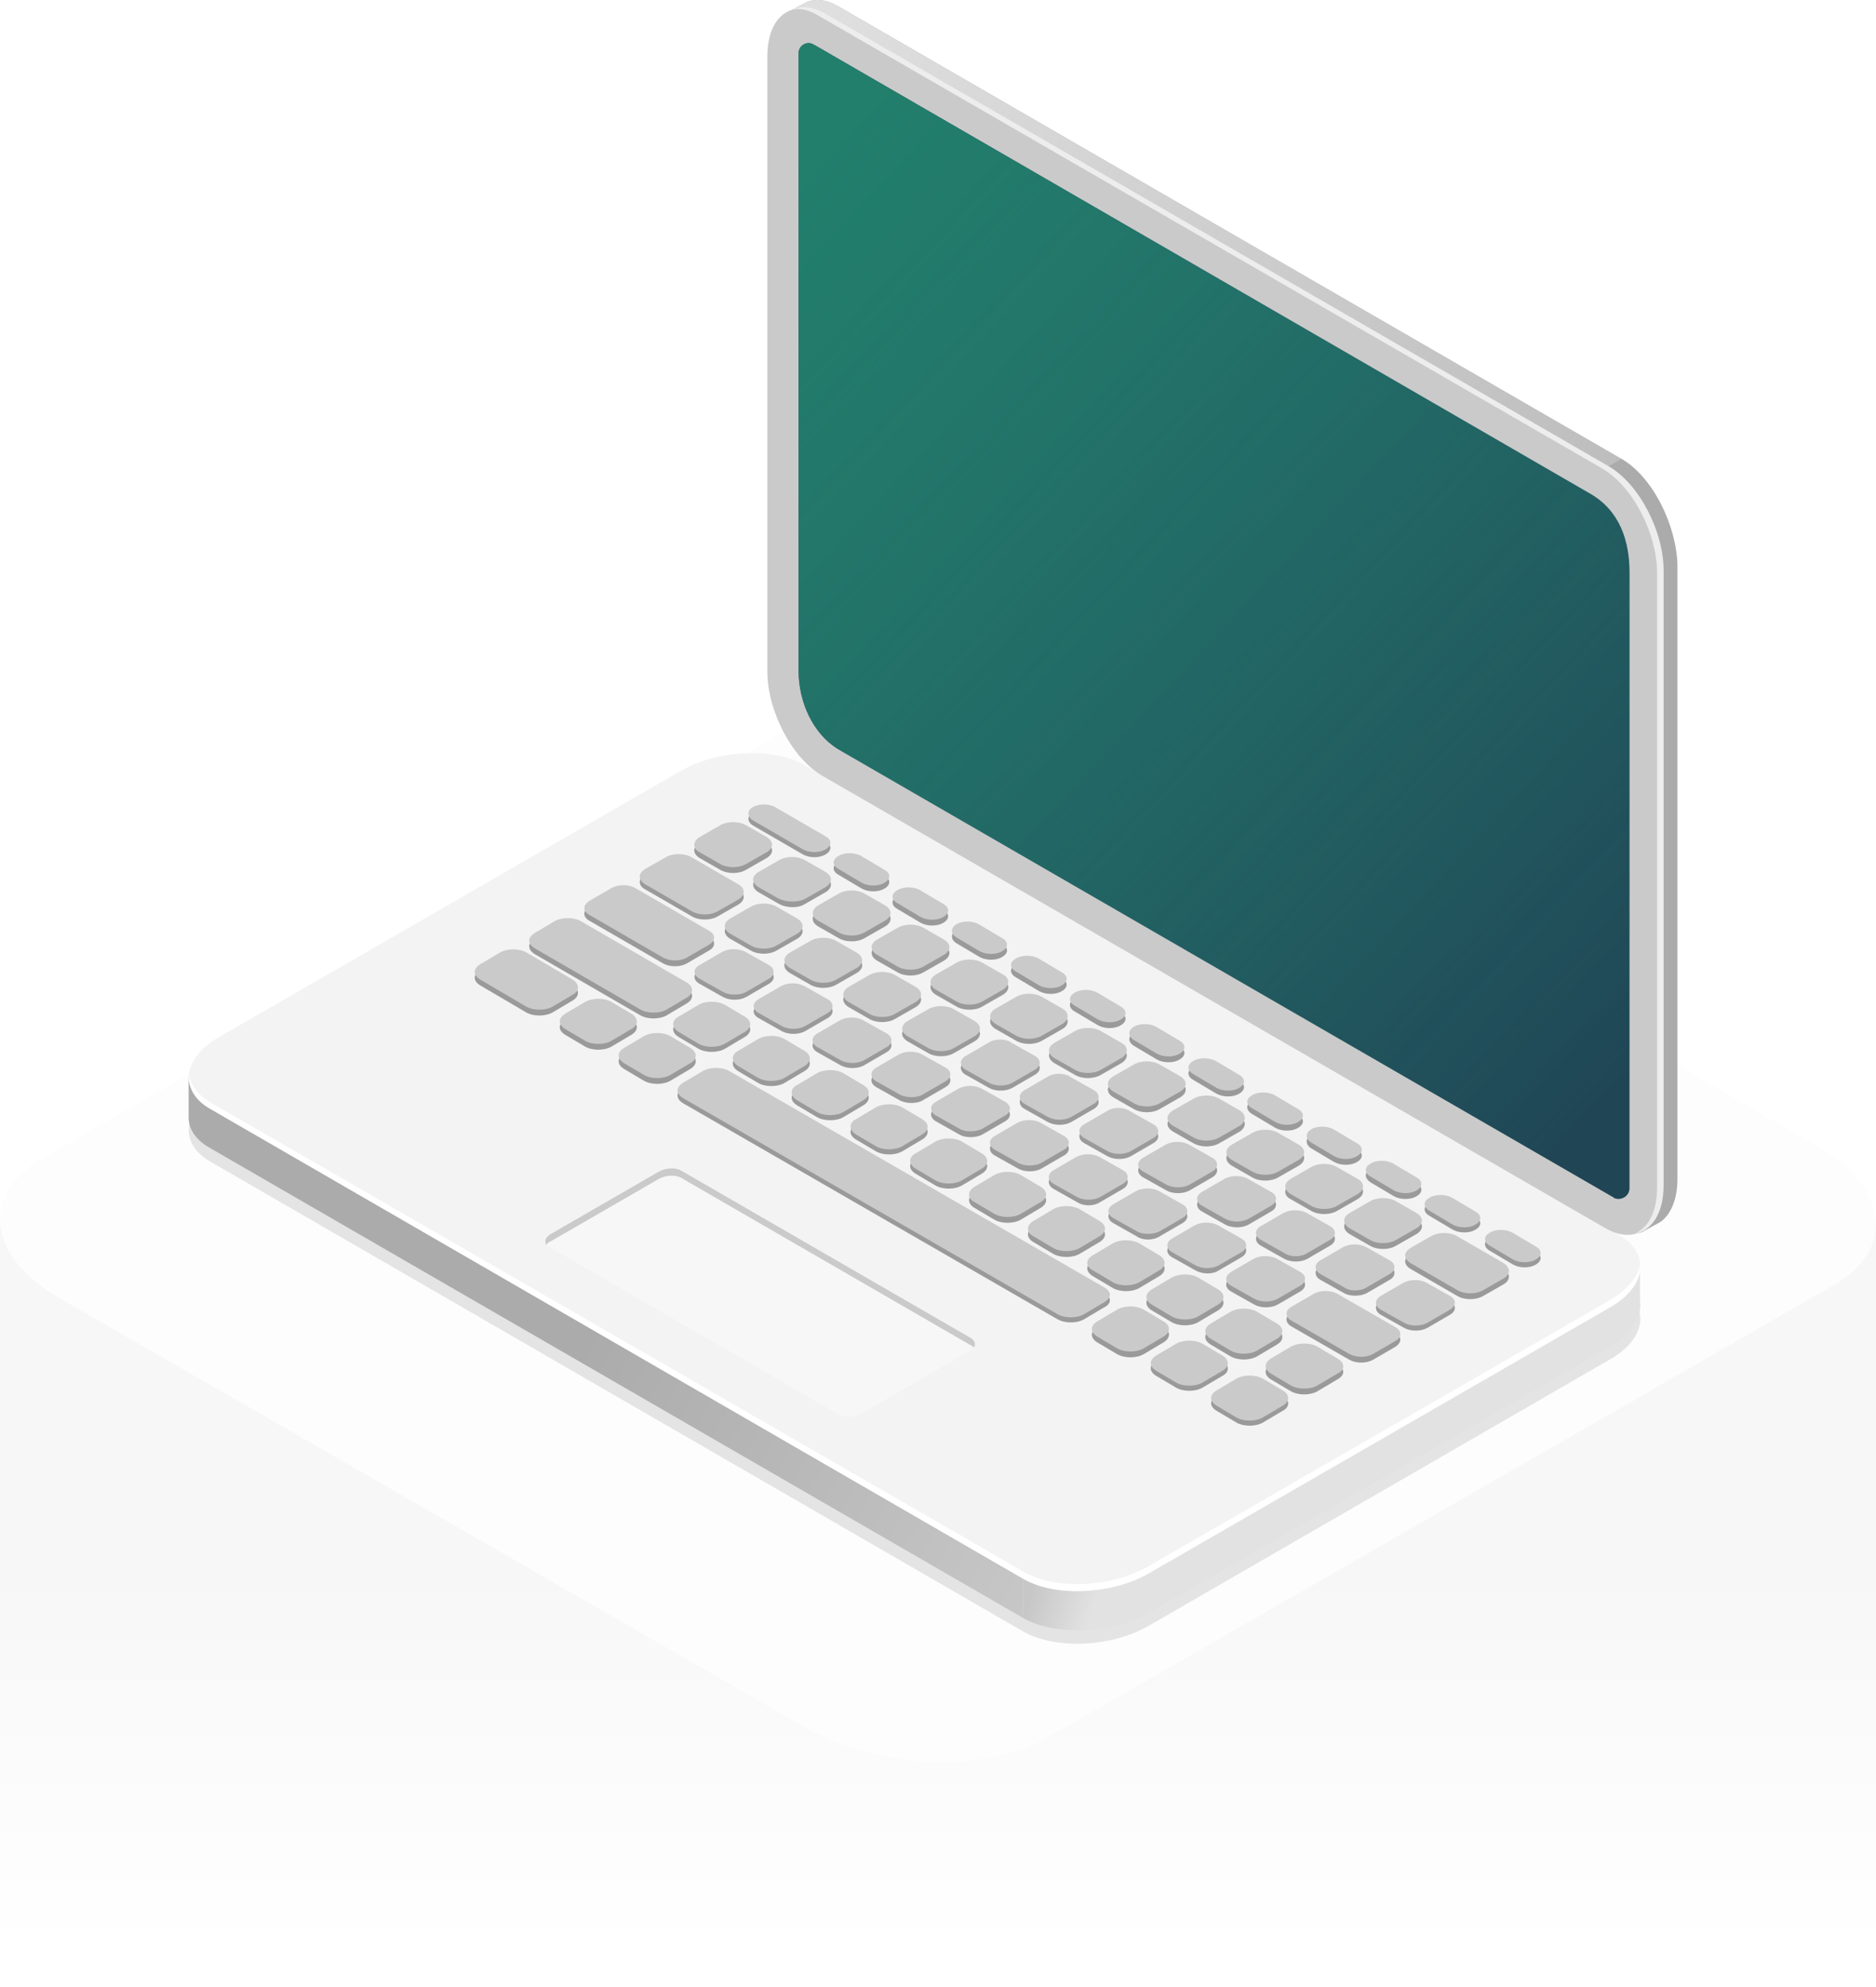 <?xml version="1.0" encoding="UTF-8"?> <svg xmlns="http://www.w3.org/2000/svg" width="575" height="609" viewBox="0 0 575 609" fill="none"> <path d="M0 375H575V609H0V375Z" fill="url(#paint0_linear_545_13390)"></path> <path d="M321.07 532.625L562.12 393.89C581.166 382.952 578.857 363.763 556.734 351.099L328.38 219.463C306.257 206.799 272.975 205.455 253.93 216.393L12.88 355.128C-6.166 366.066 -3.857 385.255 18.266 397.919L246.62 529.363C268.743 542.219 302.025 543.562 321.07 532.625Z" fill="#FEFDFD"></path> <g opacity="0.1" filter="url(#filter0_f_545_13390)"> <path d="M313.616 500.072L64.516 356.075C54.712 350.502 55.826 340.471 67.189 334.007L208.673 252.423C220.036 245.959 237.192 245.068 246.996 250.863L496.096 394.638C505.899 400.21 504.785 410.241 493.422 416.705L352.161 498.289C340.575 504.976 323.419 505.645 313.616 500.072Z" fill="black"></path> </g> <path d="M313.616 495.953L64.516 352.178C60.06 349.726 58.055 346.382 57.832 342.816C57.832 342.593 57.832 330.556 57.832 330.556C57.832 326.321 61.174 333.677 67.19 330.11L208.673 248.526C220.037 242.062 237.193 241.171 246.996 246.966L496.096 390.741C499.438 392.747 501.666 384.499 502.558 387.174C502.78 388.066 502.558 399.211 502.78 400.103C502.78 404.561 499.661 409.242 493.423 412.808L352.162 494.392C340.576 500.857 323.42 501.525 313.616 495.953Z" fill="#E2E2E2"></path> <path d="M313.616 483.916L64.516 339.918C54.712 334.345 55.826 324.315 67.189 317.85L208.673 236.267C220.036 229.802 237.192 228.911 246.996 234.706L496.096 378.481C505.899 384.054 504.785 394.084 493.422 400.549L352.161 482.132C340.575 488.82 323.419 489.488 313.616 483.916Z" fill="#F3F3F3"></path> <path opacity="0.5" d="M313.615 495.953C323.419 501.525 340.575 500.856 351.938 494.392V482.355C340.575 488.82 323.419 489.711 313.615 483.916V495.953Z" fill="url(#paint1_linear_545_13390)"></path> <path d="M313.616 483.916L64.516 339.918C59.837 337.243 57.609 333.454 57.832 329.664C57.832 329.887 57.832 330.11 57.832 330.333C57.832 330.556 57.832 342.593 57.832 342.593C57.832 346.159 60.06 349.503 64.516 351.955L313.616 495.952V483.916Z" fill="url(#paint2_linear_545_13390)"></path> <path d="M493.422 398.542L351.939 480.126C340.576 486.59 323.419 487.482 313.616 481.686L64.516 337.912C60.505 335.46 58.277 332.562 58.055 329.219C57.609 333.231 59.614 337.243 64.516 339.918L313.616 483.916C323.419 489.488 340.576 488.819 351.939 482.355L493.422 400.771C500.107 396.982 503.226 391.855 502.78 387.397C502.112 391.186 498.993 395.199 493.422 398.542Z" fill="white"></path> <path opacity="0.3" d="M257.022 433.539L168.344 382.27C166.562 381.156 166.785 379.372 168.79 378.258L201.988 359.088C203.994 357.973 207.113 357.751 208.896 358.865L297.573 410.134C299.356 411.248 299.133 413.031 297.128 414.146L263.929 433.316C261.701 434.43 258.582 434.653 257.022 433.539Z" fill="white"></path> <path d="M168.79 380.487L201.988 361.317C203.994 360.203 207.113 359.98 208.896 361.094L297.573 412.363C298.019 412.585 298.242 412.808 298.464 413.031C299.133 412.14 298.91 411.025 297.573 410.134L208.896 358.865C207.113 357.751 203.994 357.973 201.988 359.088L168.79 378.258C167.23 379.15 166.785 380.487 167.453 381.602C167.676 381.156 168.122 380.71 168.79 380.487Z" fill="#CACACA"></path> <path d="M230.731 252.985L246.105 261.901C248.11 263.015 251.229 263.015 253.012 261.901C255.017 260.786 255.017 259.003 253.012 257.889L237.638 248.972C235.633 247.858 232.514 247.858 230.731 248.972C228.949 250.087 228.949 251.87 230.731 252.985ZM257.022 268.142L264.152 272.377C266.158 273.492 269.277 273.492 271.059 272.377C273.065 271.263 273.065 269.48 271.059 268.365L263.93 264.13C261.924 263.015 258.805 263.015 257.022 264.13C255.017 265.244 255.017 267.028 257.022 268.142ZM275.07 278.619L282.2 282.854C284.205 283.969 287.324 283.969 289.107 282.854C291.112 281.74 291.112 279.956 289.107 278.842L281.977 274.606C279.972 273.492 276.852 273.492 275.07 274.606C273.065 275.721 273.065 277.504 275.07 278.619ZM293.117 289.095L300.247 293.331C302.253 294.445 305.372 294.445 307.154 293.331C309.16 292.216 309.16 290.433 307.154 289.318L300.024 285.083C298.019 283.969 294.9 283.969 293.117 285.083C291.335 286.198 291.335 287.981 293.117 289.095ZM311.388 299.572L318.518 303.807C320.523 304.922 323.642 304.922 325.425 303.807C327.43 302.693 327.43 300.909 325.425 299.795L318.295 295.56C316.29 294.445 313.17 294.445 311.388 295.56C309.382 296.674 309.382 298.457 311.388 299.572ZM329.435 310.049L336.565 314.284C338.57 315.398 341.69 315.398 343.472 314.284C345.477 313.169 345.477 311.386 343.472 310.272L336.342 306.036C334.337 304.922 331.218 304.922 329.435 306.036C327.43 307.151 327.43 308.934 329.435 310.049ZM347.483 320.525L354.613 324.76C356.618 325.875 359.737 325.875 361.52 324.76C363.525 323.646 363.525 321.863 361.52 320.748L354.39 316.513C352.384 315.398 349.265 315.398 347.483 316.513C345.7 317.627 345.7 319.411 347.483 320.525ZM365.753 331.002L372.883 335.237C374.888 336.352 378.007 336.352 379.79 335.237C381.795 334.122 381.795 332.339 379.79 331.225L372.66 326.989C370.655 325.875 367.535 325.875 365.753 326.989C363.748 328.104 363.748 329.887 365.753 331.002ZM383.8 341.478L390.93 345.714C392.936 346.828 396.055 346.828 397.837 345.714C399.843 344.599 399.843 342.816 397.837 341.701L390.708 337.466C388.702 336.352 385.583 336.352 383.8 337.466C381.795 338.358 381.795 340.364 383.8 341.478ZM401.848 351.955L408.978 356.19C410.983 357.305 414.102 357.305 415.885 356.19C417.89 355.076 417.89 353.292 415.885 352.178L408.755 347.943C406.75 346.828 403.63 346.828 401.848 347.943C400.065 348.834 400.065 350.84 401.848 351.955ZM420.118 362.432L427.248 366.667C429.253 367.781 432.373 367.781 434.155 366.667C436.16 365.552 436.16 363.769 434.155 362.655L427.025 358.419C425.02 357.305 421.901 357.305 420.118 358.419C418.113 359.311 418.113 361.094 420.118 362.432ZM438.166 372.685L445.296 376.921C447.301 378.035 450.42 378.035 452.203 376.921C454.208 375.806 454.208 374.023 452.203 372.908L445.073 368.673C443.067 367.558 439.948 367.558 438.166 368.673C436.16 369.788 436.16 371.571 438.166 372.685ZM456.659 383.385L463.789 387.62C465.794 388.735 468.913 388.735 470.696 387.62C472.701 386.505 472.701 384.722 470.696 383.608L463.566 379.372C461.561 378.258 458.441 378.258 456.659 379.372C454.654 380.487 454.654 382.27 456.659 383.385ZM214.466 263.015L220.705 266.582C222.933 267.919 226.498 267.919 228.726 266.582L234.964 263.015C237.192 261.678 237.192 259.672 234.964 258.334L228.726 254.768C226.498 253.43 222.933 253.43 220.705 254.768L214.466 258.334C212.238 259.672 212.238 261.678 214.466 263.015ZM246.773 277.058L253.012 273.492C255.24 272.155 255.24 270.148 253.012 268.811L246.773 265.244C244.545 263.907 240.98 263.907 238.752 265.244L232.514 268.811C230.285 270.148 230.285 272.155 232.514 273.492L238.752 277.058C241.203 278.396 244.768 278.396 246.773 277.058ZM250.784 283.969L257.022 287.535C259.251 288.873 262.815 288.873 265.044 287.535L271.282 283.969C273.51 282.631 273.51 280.625 271.282 279.288L265.044 275.721C262.815 274.384 259.251 274.384 257.022 275.721L250.784 279.288C248.556 280.625 248.556 282.631 250.784 283.969ZM268.831 294.445L275.07 298.012C277.298 299.349 280.863 299.349 283.091 298.012L289.33 294.445C291.558 293.108 291.558 291.102 289.33 289.764L283.091 286.198C280.863 284.86 277.298 284.86 275.07 286.198L268.831 289.764C266.603 291.102 266.603 293.108 268.831 294.445ZM307.377 300.241L301.139 296.674C298.91 295.337 295.346 295.337 293.117 296.674L286.879 300.241C284.651 301.578 284.651 303.584 286.879 304.922L293.117 308.488C295.346 309.826 298.91 309.826 301.139 308.488L307.377 304.922C309.605 303.584 309.605 301.578 307.377 300.241ZM325.647 310.717L319.409 307.151C317.181 305.813 313.616 305.813 311.388 307.151L305.149 310.717C302.921 312.055 302.921 314.061 305.149 315.398L311.388 318.965C313.616 320.302 317.181 320.302 319.409 318.965L325.647 315.398C327.876 314.061 327.653 312.055 325.647 310.717ZM343.695 321.194L337.456 317.627C335.228 316.29 331.663 316.29 329.435 317.627L323.197 321.194C320.968 322.531 320.968 324.538 323.197 325.875L329.435 329.441C331.663 330.779 335.228 330.779 337.456 329.441L343.695 325.875C345.923 324.538 345.923 322.531 343.695 321.194ZM361.742 331.671L355.504 328.104C353.276 326.767 349.711 326.767 347.483 328.104L341.244 331.671C339.016 333.008 339.016 335.014 341.244 336.352L347.483 339.918C349.711 341.256 353.276 341.256 355.504 339.918L361.742 336.352C363.971 335.014 363.971 333.008 361.742 331.671ZM380.013 342.147L373.774 338.581C371.546 337.243 367.981 337.243 365.753 338.581L359.514 342.147C357.286 343.485 357.286 345.491 359.514 346.828L365.753 350.395C367.981 351.732 371.546 351.732 373.774 350.395L380.013 346.828C382.018 345.491 382.018 343.485 380.013 342.147ZM398.06 352.624L391.822 349.057C389.593 347.72 386.029 347.72 383.8 349.057L377.562 352.624C375.334 353.961 375.334 355.967 377.562 357.305L383.8 360.871C386.029 362.209 389.593 362.209 391.822 360.871L398.06 357.305C400.288 355.967 400.288 353.961 398.06 352.624ZM395.609 367.558L401.848 371.125C404.076 372.462 407.641 372.462 409.869 371.125L416.108 367.558C418.336 366.221 418.336 364.215 416.108 362.877L409.869 359.311C407.641 357.973 404.076 357.973 401.848 359.311L395.609 362.877C393.381 364.215 393.381 366.444 395.609 367.558ZM434.155 373.577L427.917 370.01C425.688 368.673 422.123 368.673 419.895 370.01L413.657 373.577C411.429 374.914 411.429 376.921 413.657 378.258L419.895 381.824C422.123 383.162 425.688 383.162 427.917 381.824L434.155 378.258C436.383 376.921 436.383 374.914 434.155 373.577ZM460.892 388.957L446.632 380.71C444.404 379.373 440.839 379.373 438.611 380.71L432.373 384.276C430.145 385.614 430.145 387.62 432.373 388.957L446.632 397.205C448.861 398.542 452.425 398.542 454.654 397.205L460.892 393.639C463.12 392.301 462.897 390.072 460.892 388.957ZM197.755 272.6L212.015 280.848C214.243 282.185 217.808 282.185 220.036 280.848L226.275 277.281C228.503 275.944 228.503 273.938 226.275 272.6L212.015 264.353C209.787 263.015 206.222 263.015 203.994 264.353L197.755 267.919C195.527 269.257 195.527 271.486 197.755 272.6ZM223.824 287.758L230.063 291.324C232.291 292.662 235.856 292.662 238.084 291.324L244.322 287.758C246.55 286.421 246.55 284.414 244.322 283.077L238.084 279.51C235.856 278.173 232.291 278.173 230.063 279.51L223.824 283.077C221.596 284.414 221.596 286.421 223.824 287.758ZM248.333 301.801C250.561 303.138 254.126 303.138 256.354 301.801L262.593 298.235C264.821 296.897 264.821 294.891 262.593 293.554L256.354 289.987C254.126 288.65 250.561 288.65 248.333 289.987L242.094 293.554C239.866 294.891 239.866 296.897 242.094 298.235L248.333 301.801ZM266.38 312.278C268.608 313.615 272.173 313.615 274.402 312.278L280.64 308.711C282.868 307.374 282.868 305.368 280.64 304.03L274.402 300.464C272.173 299.126 268.608 299.126 266.38 300.464L260.142 304.03C257.914 305.368 257.914 307.374 260.142 308.711L266.38 312.278ZM284.428 310.94L278.189 314.507C275.961 315.844 275.961 317.85 278.189 319.188L284.428 322.754C286.656 324.092 290.221 324.092 292.449 322.754L298.688 319.188C300.916 317.85 300.916 315.844 298.688 314.507L292.449 310.94C290.221 309.826 286.656 309.826 284.428 310.94ZM302.921 321.194L296.014 325.206C294.009 326.321 294.009 328.327 296.014 329.441L303.144 333.454C305.149 334.568 308.268 334.568 310.274 333.454L317.181 329.441C319.186 328.327 319.186 326.321 317.181 325.206L310.051 321.194C308.268 320.079 304.926 320.079 302.921 321.194ZM320.968 331.671L314.061 335.683C312.056 336.797 312.056 338.804 314.061 339.918L321.191 343.93C323.197 345.045 326.316 345.045 328.321 343.93L335.228 339.918C337.233 338.804 337.233 336.797 335.228 335.683L328.098 331.671C326.316 330.556 322.974 330.556 320.968 331.671ZM339.239 342.147L332.332 346.159C330.326 347.274 330.326 349.28 332.332 350.395L339.462 354.407C341.467 355.522 344.586 355.522 346.591 354.407L353.498 350.395C355.504 349.28 355.504 347.274 353.498 346.159L346.369 342.147C344.363 341.033 341.244 341.033 339.239 342.147ZM357.286 352.624L350.379 356.636C348.374 357.751 348.374 359.757 350.379 360.871L357.509 364.884C359.514 365.998 362.634 365.998 364.639 364.884L371.546 360.871C373.551 359.757 373.551 357.751 371.546 356.636L364.416 352.624C362.411 351.509 359.292 351.509 357.286 352.624ZM375.334 363.1L368.427 367.113C366.421 368.227 366.421 370.233 368.427 371.348L375.557 375.36C377.562 376.475 380.681 376.475 382.686 375.36L389.593 371.348C391.599 370.233 391.599 368.227 389.593 367.113L382.464 363.1C380.681 361.986 377.339 361.986 375.334 363.1ZM400.734 385.837L407.641 381.824C409.646 380.71 409.646 378.704 407.641 377.589L400.511 373.577C398.506 372.462 395.386 372.462 393.381 373.577L386.474 377.589C384.469 378.704 384.469 380.71 386.474 381.824L393.604 385.837C395.609 386.951 398.729 386.951 400.734 385.837ZM419.004 396.313L425.911 392.301C427.917 391.187 427.917 389.18 425.911 388.066L418.781 384.054C416.776 382.939 413.657 382.939 411.652 384.054L404.744 388.066C402.739 389.18 402.739 391.187 404.744 392.301L411.874 396.313C413.657 397.428 416.999 397.428 419.004 396.313ZM444.404 398.765L437.274 394.753C435.269 393.639 432.15 393.639 430.145 394.753L423.238 398.765C421.232 399.88 421.232 401.886 423.238 403.001L430.367 407.013C432.373 408.127 435.492 408.127 437.497 407.013L444.404 403.001C446.41 401.886 446.41 399.88 444.404 398.765ZM180.599 282.185L203.326 295.337C205.331 296.451 208.45 296.451 210.455 295.337L217.363 291.324C219.368 290.21 219.368 288.204 217.363 287.089L194.636 273.938C192.631 272.823 189.511 272.823 187.506 273.938L180.599 277.95C178.594 279.065 178.594 281.071 180.599 282.185ZM214.466 301.578L221.596 305.59C223.601 306.705 226.721 306.705 228.726 305.59L235.633 301.578C237.638 300.464 237.638 298.457 235.633 297.343L228.503 293.331C226.498 292.216 223.378 292.216 221.373 293.331L214.466 297.343C212.238 298.68 212.461 300.464 214.466 301.578ZM232.514 312.055L239.643 316.067C241.649 317.182 244.768 317.182 246.773 316.067L253.68 312.055C255.686 310.94 255.686 308.934 253.68 307.82L246.55 303.807C244.545 302.693 241.426 302.693 239.421 303.807L232.514 307.82C230.508 309.157 230.508 310.94 232.514 312.055ZM250.561 322.531L257.691 326.544C259.696 327.658 262.815 327.658 264.821 326.544L271.728 322.531C273.733 321.417 273.733 319.411 271.728 318.296L264.598 314.284C262.593 313.169 259.473 313.169 257.468 314.284L250.561 318.296C248.556 319.634 248.556 321.417 250.561 322.531ZM282.868 337.243L289.775 333.231C291.781 332.116 291.781 330.11 289.775 328.996L282.645 324.983C280.64 323.869 277.521 323.869 275.516 324.983L268.608 328.996C266.603 330.11 266.603 332.116 268.608 333.231L275.738 337.243C277.744 338.358 281.086 338.358 282.868 337.243ZM301.139 347.72L308.046 343.707C310.051 342.593 310.051 340.587 308.046 339.472L300.916 335.46C298.91 334.345 295.791 334.345 293.786 335.46L286.879 339.472C284.874 340.587 284.874 342.593 286.879 343.707L294.009 347.72C295.791 348.834 299.133 348.834 301.139 347.72ZM319.186 358.196L326.093 354.184C328.098 353.07 328.098 351.063 326.093 349.949L318.963 345.937C316.958 344.822 313.839 344.822 311.833 345.937L304.926 349.949C302.921 351.063 302.921 353.07 304.926 354.184L312.056 358.196C314.061 359.311 317.181 359.311 319.186 358.196ZM337.233 368.45L344.141 364.438C346.146 363.323 346.146 361.317 344.141 360.203L337.011 356.19C335.005 355.076 331.886 355.076 329.881 356.19L322.974 360.203C320.968 361.317 320.968 363.323 322.974 364.438L330.104 368.45C332.109 369.788 335.228 369.788 337.233 368.45ZM355.504 378.927L362.411 374.914C364.416 373.8 364.416 371.794 362.411 370.679L355.281 366.667C353.276 365.552 350.156 365.552 348.151 366.667L341.244 370.679C339.239 371.794 339.239 373.8 341.244 374.914L348.374 378.927C350.156 380.264 353.499 380.264 355.504 378.927ZM373.551 389.403L380.458 385.391C382.464 384.276 382.464 382.27 380.458 381.156L373.328 377.143C371.323 376.029 368.204 376.029 366.199 377.143L359.292 381.156C357.286 382.27 357.286 384.276 359.292 385.391L366.421 389.403C368.427 390.518 371.546 390.741 373.551 389.403ZM377.339 395.868L384.469 399.88C386.474 400.994 389.593 400.994 391.599 399.88L398.506 395.868C400.511 394.753 400.511 392.747 398.506 391.632L391.376 387.62C389.371 386.505 386.251 386.505 384.246 387.62L377.339 391.632C375.334 392.747 375.334 394.753 377.339 395.868ZM427.694 408.573L409.869 398.32C407.864 397.205 404.744 397.205 402.739 398.32L395.832 402.332C393.827 403.446 393.827 405.453 395.832 406.567L413.657 416.821C415.662 417.935 418.781 417.935 420.787 416.821L427.694 412.808C429.699 411.471 429.699 409.688 427.694 408.573ZM163.889 292.439L196.196 311.163C198.424 312.501 202.212 312.501 204.44 311.163L210.455 307.597C212.684 306.259 212.684 304.253 210.455 302.916L178.148 284.191C175.92 282.854 172.132 282.854 169.904 284.191L163.889 287.758C161.66 288.873 161.66 291.102 163.889 292.439ZM208.005 317.85L214.02 321.417C216.249 322.754 220.036 322.754 222.264 321.417L228.28 317.85C230.508 316.513 230.508 314.507 228.28 313.169L222.264 309.826C220.036 308.488 216.249 308.488 214.02 309.826L208.005 313.392C205.777 314.507 205.777 316.513 208.005 317.85ZM226.275 328.327L232.291 331.893C234.519 333.231 238.307 333.231 240.535 331.893L246.55 328.327C248.779 326.99 248.779 324.983 246.55 323.646L240.535 320.079C238.307 318.742 234.519 318.742 232.291 320.079L226.275 323.646C224.047 324.983 224.047 326.99 226.275 328.327ZM244.322 338.804L250.338 342.37C252.566 343.707 256.354 343.707 258.582 342.37L264.598 338.804C266.826 337.466 266.826 335.46 264.598 334.122L258.582 330.556C256.354 329.219 252.566 329.219 250.338 330.556L244.322 334.122C242.094 335.46 242.094 337.466 244.322 338.804ZM262.37 349.28L268.386 352.847C270.614 354.184 274.402 354.184 276.63 352.847L282.645 349.28C284.874 347.943 284.874 345.937 282.645 344.599L276.63 341.033C274.402 339.695 270.614 339.695 268.386 341.033L262.37 344.599C260.142 345.937 260.142 347.943 262.37 349.28ZM280.64 359.757L286.656 363.323C288.884 364.661 292.672 364.661 294.9 363.323L300.916 359.757C303.144 358.419 303.144 356.413 300.916 355.076L294.9 351.509C292.672 350.172 288.884 350.172 286.656 351.509L280.64 355.076C278.412 356.413 278.412 358.419 280.64 359.757ZM298.688 370.233L304.703 373.8C306.932 375.137 310.719 375.137 312.947 373.8L318.963 370.233C321.191 368.896 321.191 366.89 318.963 365.552L312.947 361.986C310.719 360.648 306.932 360.648 304.703 361.986L298.688 365.552C296.46 366.89 296.46 368.896 298.688 370.233ZM316.735 380.71L322.751 384.276C324.979 385.614 328.767 385.614 330.995 384.276L337.011 380.71C339.239 379.373 339.239 377.366 337.011 376.029L330.995 372.462C328.767 371.125 324.979 371.125 322.751 372.462L316.735 376.029C314.507 377.366 314.507 379.373 316.735 380.71ZM335.005 391.187L341.021 394.753C343.249 396.09 347.037 396.09 349.265 394.753L355.281 391.187C357.509 389.849 357.509 387.843 355.281 386.505L349.265 382.939C347.037 381.602 343.249 381.602 341.021 382.939L335.005 386.505C332.555 387.843 332.777 389.849 335.005 391.187ZM353.053 401.663L359.069 405.23C361.297 406.567 365.085 406.567 367.313 405.23L373.328 401.663C375.557 400.326 375.557 398.32 373.328 396.982L367.313 393.416C365.085 392.078 361.297 392.078 359.069 393.416L353.053 396.982C350.825 398.32 350.825 400.326 353.053 401.663ZM371.1 412.14L377.116 415.706C379.344 417.044 383.132 417.044 385.36 415.706L391.376 412.14C393.604 410.802 393.604 408.796 391.376 407.459L385.36 403.892C383.132 402.555 379.344 402.555 377.116 403.892L371.1 407.459C368.872 408.796 368.872 410.802 371.1 412.14ZM409.869 418.158L403.853 414.592C401.625 413.254 397.837 413.254 395.609 414.592L389.593 418.158C387.365 419.496 387.365 421.502 389.593 422.839L395.609 426.406C397.837 427.743 401.625 427.743 403.853 426.406L409.869 422.839C412.32 421.502 412.32 419.496 409.869 418.158ZM175.475 302.024L161.438 293.776C159.21 292.439 155.422 292.439 153.194 293.776L147.178 297.343C144.95 298.68 144.95 300.687 147.178 302.024L161.215 310.272C163.443 311.609 167.231 311.609 169.459 310.272L175.475 306.705C177.703 305.368 177.703 303.361 175.475 302.024ZM193.522 312.501L187.506 308.934C185.278 307.597 181.49 307.597 179.262 308.934L173.246 312.501C171.018 313.838 171.018 315.844 173.246 317.182L179.262 320.748C181.49 322.086 185.278 322.086 187.506 320.748L193.522 317.182C195.75 315.844 195.75 313.838 193.522 312.501ZM211.57 322.977L205.554 319.411C203.326 318.073 199.538 318.073 197.31 319.411L191.294 322.977C189.066 324.315 189.066 326.321 191.294 327.658L197.31 331.225C199.538 332.562 203.326 332.562 205.554 331.225L211.57 327.658C213.798 326.321 213.798 324.315 211.57 322.977ZM338.348 396.313L223.601 329.887C221.373 328.55 217.585 328.55 215.357 329.887L209.341 333.454C207.113 334.791 207.113 336.797 209.341 338.135L324.088 404.338C326.316 405.675 330.104 405.675 332.332 404.338L338.348 400.772C340.798 399.657 340.798 397.428 338.348 396.313ZM356.618 406.79L350.602 403.223C348.374 401.886 344.586 401.886 342.358 403.223L336.342 406.79C334.114 408.127 334.114 410.134 336.342 411.471L342.358 415.038C344.586 416.375 348.374 416.375 350.602 415.038L356.618 411.471C358.846 410.134 358.846 407.905 356.618 406.79ZM374.665 417.044L368.649 413.477C366.421 412.14 362.634 412.14 360.406 413.477L354.39 417.044C352.162 418.381 352.162 420.387 354.39 421.725L360.406 425.291C362.634 426.629 366.421 426.629 368.649 425.291L374.665 421.725C376.893 420.61 376.893 418.381 374.665 417.044ZM393.158 427.743L387.143 424.177C384.914 422.839 381.127 422.839 378.899 424.177L372.883 427.743C370.655 429.081 370.655 431.087 372.883 432.424L378.899 435.991C381.127 437.328 384.914 437.328 387.143 435.991L393.158 432.424C395.386 431.31 395.386 429.081 393.158 427.743Z" fill="#9A9A9A"></path> <path d="M230.731 251.424L246.105 260.34C248.11 261.455 251.229 261.455 253.012 260.34C255.017 259.226 255.017 257.443 253.012 256.328L237.638 247.412C235.633 246.297 232.514 246.297 230.731 247.412C228.949 248.303 228.949 250.31 230.731 251.424ZM257.022 266.359L264.152 270.594C266.158 271.709 269.277 271.709 271.059 270.594C273.065 269.48 273.065 267.696 271.059 266.582L263.93 262.347C261.924 261.232 258.805 261.232 257.022 262.347C255.017 263.461 255.017 265.244 257.022 266.359ZM275.07 276.835L282.2 281.071C284.205 282.185 287.324 282.185 289.107 281.071C291.112 279.956 291.112 278.173 289.107 277.058L281.977 272.823C279.972 271.709 276.852 271.709 275.07 272.823C273.065 273.938 273.065 275.721 275.07 276.835ZM293.117 287.312L300.247 291.547C302.253 292.662 305.372 292.662 307.154 291.547C309.16 290.433 309.16 288.65 307.154 287.535L300.024 283.3C298.019 282.185 294.9 282.185 293.117 283.3C291.335 284.414 291.335 286.198 293.117 287.312ZM311.388 297.789L318.518 302.024C320.523 303.138 323.642 303.138 325.425 302.024C327.43 300.909 327.43 299.126 325.425 298.012L318.295 293.776C316.29 292.662 313.17 292.662 311.388 293.776C309.382 294.891 309.382 296.674 311.388 297.789ZM329.435 308.265L336.565 312.5C338.57 313.615 341.69 313.615 343.472 312.5C345.477 311.386 345.477 309.603 343.472 308.488L336.342 304.253C334.337 303.138 331.218 303.138 329.435 304.253C327.43 305.367 327.43 307.151 329.435 308.265ZM347.483 318.742L354.613 322.977C356.618 324.092 359.737 324.092 361.52 322.977C363.525 321.863 363.525 320.079 361.52 318.965L354.39 314.73C352.384 313.615 349.265 313.615 347.483 314.73C345.7 315.844 345.7 317.627 347.483 318.742ZM365.753 329.218L372.883 333.454C374.888 334.568 378.007 334.568 379.79 333.454C381.795 332.339 381.795 330.556 379.79 329.441L372.66 325.206C370.655 324.092 367.535 324.092 365.753 325.206C363.748 326.321 363.748 328.104 365.753 329.218ZM383.8 339.695L390.93 343.93C392.936 345.045 396.055 345.045 397.837 343.93C399.843 342.816 399.843 341.033 397.837 339.918L390.708 335.683C388.702 334.568 385.583 334.568 383.8 335.683C381.795 336.797 381.795 338.581 383.8 339.695ZM401.848 350.172L408.978 354.407C410.983 355.521 414.102 355.521 415.885 354.407C417.89 353.292 417.89 351.509 415.885 350.395L408.755 346.159C406.75 345.045 403.63 345.045 401.848 346.159C400.065 347.274 400.065 349.057 401.848 350.172ZM420.118 360.648L427.248 364.883C429.253 365.998 432.373 365.998 434.155 364.883C436.16 363.769 436.16 361.986 434.155 360.871L427.025 356.636C425.02 355.521 421.901 355.521 420.118 356.636C418.113 357.75 418.113 359.534 420.118 360.648ZM438.166 371.125L445.296 375.36C447.301 376.475 450.42 376.475 452.203 375.36C454.208 374.246 454.208 372.462 452.203 371.348L445.073 367.113C443.067 365.998 439.948 365.998 438.166 367.113C436.16 368.227 436.16 370.01 438.166 371.125ZM456.659 381.824L463.789 386.06C465.794 387.174 468.913 387.174 470.696 386.06C472.701 384.945 472.701 383.162 470.696 382.047L463.566 377.812C461.561 376.698 458.441 376.698 456.659 377.812C454.654 378.927 454.654 380.71 456.659 381.824ZM214.466 261.232L220.705 264.799C222.933 266.136 226.498 266.136 228.726 264.799L234.964 261.232C237.192 259.895 237.192 257.888 234.964 256.551L228.726 252.984C226.498 251.647 222.933 251.647 220.705 252.984L214.466 256.551C212.238 257.888 212.238 260.117 214.466 261.232ZM246.773 275.498L253.012 271.932C255.24 270.594 255.24 268.588 253.012 267.25L246.773 263.684C244.545 262.347 240.98 262.347 238.752 263.684L232.514 267.25C230.285 268.588 230.285 270.594 232.514 271.932L238.752 275.498C241.203 276.613 244.768 276.613 246.773 275.498ZM250.784 282.185L257.022 285.752C259.251 287.089 262.815 287.089 265.044 285.752L271.282 282.185C273.51 280.848 273.51 278.842 271.282 277.504L265.044 273.938C262.815 272.6 259.251 272.6 257.022 273.938L250.784 277.504C248.556 278.842 248.556 281.071 250.784 282.185ZM268.831 292.662L275.07 296.228C277.298 297.566 280.863 297.566 283.091 296.228L289.33 292.662C291.558 291.324 291.558 289.318 289.33 287.981L283.091 284.414C280.863 283.077 277.298 283.077 275.07 284.414L268.831 287.981C266.603 289.318 266.603 291.324 268.831 292.662ZM307.377 298.68L301.139 295.114C298.91 293.776 295.346 293.776 293.117 295.114L286.879 298.68C284.651 300.018 284.651 302.024 286.879 303.361L293.117 306.928C295.346 308.265 298.91 308.265 301.139 306.928L307.377 303.361C309.605 302.024 309.605 299.795 307.377 298.68ZM325.647 309.157L319.409 305.59C317.181 304.253 313.616 304.253 311.388 305.59L305.149 309.157C302.921 310.494 302.921 312.501 305.149 313.838L311.388 317.404C313.616 318.742 317.181 318.742 319.409 317.404L325.647 313.838C327.876 312.501 327.653 310.271 325.647 309.157ZM343.695 319.633L337.456 316.067C335.228 314.73 331.663 314.73 329.435 316.067L323.197 319.633C320.968 320.971 320.968 322.977 323.197 324.315L329.435 327.881C331.663 329.218 335.228 329.218 337.456 327.881L343.695 324.315C345.923 322.977 345.923 320.748 343.695 319.633ZM361.742 329.887L355.504 326.321C353.276 324.983 349.711 324.983 347.483 326.321L341.244 329.887C339.016 331.225 339.016 333.231 341.244 334.568L347.483 338.135C349.711 339.472 353.276 339.472 355.504 338.135L361.742 334.568C363.971 333.231 363.971 331.225 361.742 329.887ZM380.013 340.364L373.774 336.797C371.546 335.46 367.981 335.46 365.753 336.797L359.514 340.364C357.286 341.701 357.286 343.707 359.514 345.045L365.753 348.611C367.981 349.949 371.546 349.949 373.774 348.611L380.013 345.045C382.018 343.707 382.018 341.701 380.013 340.364ZM398.06 350.84L391.822 347.274C389.593 345.936 386.029 345.936 383.8 347.274L377.562 350.84C375.334 352.178 375.334 354.184 377.562 355.521L383.8 359.088C386.029 360.425 389.593 360.425 391.822 359.088L398.06 355.521C400.288 354.184 400.288 352.178 398.06 350.84ZM395.609 365.998L401.848 369.565C404.076 370.902 407.641 370.902 409.869 369.565L416.108 365.998C418.336 364.661 418.336 362.654 416.108 361.317L409.869 357.75C407.641 356.413 404.076 356.413 401.848 357.75L395.609 361.317C393.381 362.654 393.381 364.661 395.609 365.998ZM434.155 371.794L427.917 368.227C425.688 366.89 422.123 366.89 419.895 368.227L413.657 371.794C411.429 373.131 411.429 375.137 413.657 376.475L419.895 380.041C422.123 381.379 425.688 381.379 427.917 380.041L434.155 376.475C436.383 375.137 436.383 373.131 434.155 371.794ZM460.892 387.174L446.632 378.927C444.404 377.589 440.839 377.589 438.611 378.927L432.373 382.493C430.145 383.831 430.145 385.837 432.373 387.174L446.632 395.422C448.861 396.759 452.425 396.759 454.654 395.422L460.892 391.855C463.12 390.518 462.897 388.512 460.892 387.174ZM197.755 271.04L212.015 279.287C214.243 280.625 217.808 280.625 220.036 279.287L226.275 275.721C228.503 274.383 228.503 272.377 226.275 271.04L212.015 262.792C209.787 261.455 206.222 261.455 203.994 262.792L197.755 266.359C195.527 267.696 195.527 269.702 197.755 271.04ZM223.824 286.198L230.063 289.764C232.291 291.101 235.856 291.101 238.084 289.764L244.322 286.198C246.55 284.86 246.55 282.854 244.322 281.517L238.084 277.95C235.856 276.613 232.291 276.613 230.063 277.95L223.824 281.517C221.596 282.854 221.596 284.86 223.824 286.198ZM248.333 300.241C250.561 301.578 254.126 301.578 256.354 300.241L262.593 296.674C264.821 295.337 264.821 293.331 262.593 291.993L256.354 288.427C254.126 287.089 250.561 287.089 248.333 288.427L242.094 291.993C239.866 293.331 239.866 295.337 242.094 296.674L248.333 300.241ZM266.38 310.717C268.608 312.055 272.173 312.055 274.402 310.717L280.64 307.151C282.868 305.813 282.868 303.807 280.64 302.47L274.402 298.903C272.173 297.566 268.608 297.566 266.38 298.903L260.142 302.47C257.914 303.807 257.914 305.813 260.142 307.151L266.38 310.717ZM284.428 309.38L278.189 312.946C275.961 314.284 275.961 316.29 278.189 317.627L284.428 321.194C286.656 322.531 290.221 322.531 292.449 321.194L298.688 317.627C300.916 316.29 300.916 314.284 298.688 312.946L292.449 309.38C290.221 308.042 286.656 308.042 284.428 309.38ZM302.921 319.633L296.014 323.646C294.009 324.76 294.009 326.767 296.014 327.881L303.144 331.893C305.149 333.008 308.268 333.008 310.274 331.893L317.181 327.881C319.186 326.767 319.186 324.76 317.181 323.646L310.051 319.633C308.268 318.296 304.926 318.296 302.921 319.633ZM320.968 330.11L314.061 334.122C312.056 335.237 312.056 337.243 314.061 338.358L321.191 342.37C323.197 343.484 326.316 343.484 328.321 342.37L335.228 338.358C337.233 337.243 337.233 335.237 335.228 334.122L328.098 330.11C326.316 328.773 322.974 328.773 320.968 330.11ZM339.239 340.587L332.332 344.599C330.326 345.714 330.326 347.72 332.332 348.834L339.462 352.847C341.467 353.961 344.586 353.961 346.591 352.847L353.498 348.834C355.504 347.72 355.504 345.714 353.498 344.599L346.369 340.587C344.363 339.249 341.244 339.249 339.239 340.587ZM357.286 350.84L350.379 354.853C348.374 355.967 348.374 357.973 350.379 359.088L357.509 363.1C359.514 364.215 362.634 364.215 364.639 363.1L371.546 359.088C373.551 357.973 373.551 355.967 371.546 354.853L364.416 350.84C362.411 349.726 359.292 349.726 357.286 350.84ZM375.334 361.317L368.427 365.329C366.421 366.444 366.421 368.45 368.427 369.565L375.557 373.577C377.562 374.691 380.681 374.691 382.686 373.577L389.593 369.565C391.599 368.45 391.599 366.444 389.593 365.329L382.464 361.317C380.681 360.202 377.339 360.202 375.334 361.317ZM400.734 384.053L407.641 380.041C409.646 378.927 409.646 376.92 407.641 375.806L400.511 371.794C398.506 370.679 395.386 370.679 393.381 371.794L386.474 375.806C384.469 376.92 384.469 378.927 386.474 380.041L393.604 384.053C395.609 385.391 398.729 385.391 400.734 384.053ZM419.004 394.53L425.911 390.518C427.917 389.403 427.917 387.397 425.911 386.283L418.781 382.27C416.776 381.156 413.657 381.156 411.652 382.27L404.744 386.283C402.739 387.397 402.739 389.403 404.744 390.518L411.874 394.53C413.657 395.867 416.999 395.867 419.004 394.53ZM444.404 397.205L437.274 393.193C435.269 392.078 432.15 392.078 430.145 393.193L423.238 397.205C421.232 398.319 421.232 400.326 423.238 401.44L430.367 405.452C432.373 406.567 435.492 406.567 437.497 405.452L444.404 401.44C446.41 400.103 446.41 398.319 444.404 397.205ZM180.599 280.402L203.326 293.553C205.331 294.668 208.45 294.668 210.455 293.553L217.363 289.541C219.368 288.427 219.368 286.42 217.363 285.306L194.636 272.154C192.631 271.04 189.511 271.04 187.506 272.154L180.599 276.167C178.594 277.504 178.594 279.287 180.599 280.402ZM214.466 300.018L221.596 304.03C223.601 305.145 226.721 305.145 228.726 304.03L235.633 300.018C237.638 298.903 237.638 296.897 235.633 295.783L228.503 291.77C226.498 290.656 223.378 290.656 221.373 291.77L214.466 295.783C212.238 296.897 212.461 298.903 214.466 300.018ZM232.514 310.494L239.643 314.507C241.649 315.621 244.768 315.621 246.773 314.507L253.68 310.494C255.686 309.38 255.686 307.374 253.68 306.259L246.55 302.247C244.545 301.132 241.426 301.132 239.421 302.247L232.514 306.259C230.508 307.374 230.508 309.38 232.514 310.494ZM250.561 320.971L257.691 324.983C259.696 326.098 262.815 326.098 264.821 324.983L271.728 320.971C273.733 319.856 273.733 317.85 271.728 316.736L264.598 312.723C262.593 311.609 259.473 311.609 257.468 312.723L250.561 316.736C248.556 317.85 248.556 319.856 250.561 320.971ZM282.868 335.46L289.775 331.448C291.781 330.333 291.781 328.327 289.775 327.212L282.645 323.2C280.64 322.085 277.521 322.085 275.516 323.2L268.608 327.212C266.603 328.327 266.603 330.333 268.608 331.448L275.738 335.46C277.744 336.574 281.086 336.574 282.868 335.46ZM301.139 345.936L308.046 341.924C310.051 340.81 310.051 338.803 308.046 337.689L300.916 333.677C298.91 332.562 295.791 332.562 293.786 333.677L286.879 337.689C284.874 338.803 284.874 340.81 286.879 341.924L294.009 345.936C295.791 347.051 299.133 347.051 301.139 345.936ZM319.186 356.413L326.093 352.401C328.098 351.286 328.098 349.28 326.093 348.166L318.963 344.153C316.958 343.039 313.839 343.039 311.833 344.153L304.926 348.166C302.921 349.28 302.921 351.286 304.926 352.401L312.056 356.413C314.061 357.528 317.181 357.528 319.186 356.413ZM337.233 366.89L344.141 362.877C346.146 361.763 346.146 359.757 344.141 358.642L337.011 354.63C335.005 353.515 331.886 353.515 329.881 354.63L322.974 358.642C320.968 359.757 320.968 361.763 322.974 362.877L330.104 366.89C332.109 368.004 335.228 368.004 337.233 366.89ZM355.504 377.366L362.411 373.354C364.416 372.239 364.416 370.233 362.411 369.119L355.281 365.106C353.276 363.992 350.156 363.992 348.151 365.106L341.244 369.119C339.239 370.233 339.239 372.239 341.244 373.354L348.374 377.366C350.156 378.481 353.499 378.481 355.504 377.366ZM373.551 387.843L380.458 383.831C382.464 382.716 382.464 380.71 380.458 379.595L373.328 375.583C371.323 374.468 368.204 374.468 366.199 375.583L359.292 379.595C357.286 380.71 357.286 382.716 359.292 383.831L366.421 387.843C368.427 388.957 371.546 388.957 373.551 387.843ZM377.339 394.084L384.469 398.097C386.474 399.211 389.593 399.211 391.599 398.097L398.506 394.084C400.511 392.97 400.511 390.964 398.506 389.849L391.376 385.837C389.371 384.722 386.251 384.722 384.246 385.837L377.339 389.849C375.334 391.186 375.334 392.97 377.339 394.084ZM427.694 406.79L409.869 396.536C407.864 395.422 404.744 395.422 402.739 396.536L395.832 400.549C393.827 401.663 393.827 403.669 395.832 404.784L413.657 415.037C415.662 416.152 418.781 416.152 420.787 415.037L427.694 411.025C429.699 409.911 429.699 407.904 427.694 406.79ZM163.889 290.656L196.196 309.38C198.424 310.717 202.212 310.717 204.44 309.38L210.455 305.813C212.684 304.476 212.684 302.47 210.455 301.132L178.148 282.408C175.92 281.071 172.132 281.071 169.904 282.408L163.889 285.975C161.66 287.312 161.66 289.318 163.889 290.656ZM208.005 316.29L214.02 319.856C216.249 321.194 220.036 321.194 222.264 319.856L228.28 316.29C230.508 314.952 230.508 312.946 228.28 311.609L222.264 308.042C220.036 306.705 216.249 306.705 214.02 308.042L208.005 311.609C205.777 312.723 205.777 314.952 208.005 316.29ZM226.275 326.767L232.291 330.333C234.519 331.67 238.307 331.67 240.535 330.333L246.55 326.767C248.779 325.429 248.779 323.423 246.55 322.085L240.535 318.519C238.307 317.182 234.519 317.182 232.291 318.519L226.275 322.085C224.047 323.2 224.047 325.429 226.275 326.767ZM244.322 337.243L250.338 340.81C252.566 342.147 256.354 342.147 258.582 340.81L264.598 337.243C266.826 335.906 266.826 333.9 264.598 332.562L258.582 328.996C256.354 327.658 252.566 327.658 250.338 328.996L244.322 332.562C242.094 333.677 242.094 335.906 244.322 337.243ZM262.37 347.72L268.386 351.286C270.614 352.624 274.402 352.624 276.63 351.286L282.645 347.72C284.874 346.382 284.874 344.376 282.645 343.039L276.63 339.472C274.402 338.135 270.614 338.135 268.386 339.472L262.37 343.039C260.142 344.153 260.142 346.382 262.37 347.72ZM280.64 358.196L286.656 361.763C288.884 363.1 292.672 363.1 294.9 361.763L300.916 358.196C303.144 356.859 303.144 354.853 300.916 353.515L294.9 349.949C292.672 348.611 288.884 348.611 286.656 349.949L280.64 353.515C278.412 354.63 278.412 356.859 280.64 358.196ZM298.688 368.45L304.703 372.016C306.932 373.354 310.719 373.354 312.947 372.016L318.963 368.45C321.191 367.113 321.191 365.106 318.963 363.769L312.947 360.202C310.719 358.865 306.932 358.865 304.703 360.202L298.688 363.769C296.46 365.106 296.46 367.335 298.688 368.45ZM316.735 378.927L322.751 382.493C324.979 383.831 328.767 383.831 330.995 382.493L337.011 378.927C339.239 377.589 339.239 375.583 337.011 374.246L330.995 370.679C328.767 369.342 324.979 369.342 322.751 370.679L316.735 374.246C314.507 375.583 314.507 377.812 316.735 378.927ZM335.005 389.403L341.021 392.97C343.249 394.307 347.037 394.307 349.265 392.97L355.281 389.403C357.509 388.066 357.509 386.06 355.281 384.722L349.265 381.156C347.037 379.818 343.249 379.818 341.021 381.156L335.005 384.722C332.555 386.06 332.777 388.289 335.005 389.403ZM353.053 399.88L359.069 403.446C361.297 404.784 365.085 404.784 367.313 403.446L373.328 399.88C375.557 398.542 375.557 396.536 373.328 395.199L367.313 391.632C365.085 390.295 361.297 390.295 359.069 391.632L353.053 395.199C350.825 396.536 350.825 398.542 353.053 399.88ZM371.1 410.356L377.116 413.923C379.344 415.26 383.132 415.26 385.36 413.923L391.376 410.356C393.604 409.019 393.604 407.013 391.376 405.675L385.36 402.109C383.132 400.771 379.344 400.771 377.116 402.109L371.1 405.675C368.872 407.013 368.872 409.019 371.1 410.356ZM409.869 416.375L403.853 412.808C401.625 411.471 397.837 411.471 395.609 412.808L389.593 416.375C387.365 417.712 387.365 419.718 389.593 421.056L395.609 424.622C397.837 425.96 401.625 425.96 403.853 424.622L409.869 421.056C412.32 419.941 412.32 417.712 409.869 416.375ZM175.475 300.241L161.438 291.993C159.21 290.656 155.422 290.656 153.194 291.993L147.178 295.56C144.95 296.897 144.95 298.903 147.178 300.241L161.215 308.488C163.443 309.826 167.231 309.826 169.459 308.488L175.475 304.922C177.703 303.807 177.703 301.578 175.475 300.241ZM193.522 310.717L187.506 307.151C185.278 305.813 181.49 305.813 179.262 307.151L173.246 310.717C171.018 312.055 171.018 314.061 173.246 315.398L179.262 318.965C181.49 320.302 185.278 320.302 187.506 318.965L193.522 315.398C195.75 314.284 195.75 312.055 193.522 310.717ZM211.57 321.194L205.554 317.627C203.326 316.29 199.538 316.29 197.31 317.627L191.294 321.194C189.066 322.531 189.066 324.537 191.294 325.875L197.31 329.441C199.538 330.779 203.326 330.779 205.554 329.441L211.57 325.875C213.798 324.76 213.798 322.531 211.57 321.194ZM338.348 394.53L223.601 328.327C221.373 326.989 217.585 326.989 215.357 328.327L209.341 331.893C207.113 333.231 207.113 335.237 209.341 336.574L324.088 402.778C326.316 404.115 330.104 404.115 332.332 402.778L338.348 399.211C340.798 397.874 340.798 395.867 338.348 394.53ZM356.618 405.007L350.602 401.44C348.374 400.103 344.586 400.103 342.358 401.44L336.342 405.007C334.114 406.344 334.114 408.35 336.342 409.688L342.358 413.254C344.586 414.592 348.374 414.592 350.602 413.254L356.618 409.688C358.846 408.35 358.846 406.344 356.618 405.007ZM374.665 415.483L368.649 411.917C366.421 410.579 362.634 410.579 360.406 411.917L354.39 415.483C352.162 416.821 352.162 418.827 354.39 420.164L360.406 423.731C362.634 425.068 366.421 425.068 368.649 423.731L374.665 420.164C376.893 418.827 376.893 416.821 374.665 415.483ZM393.158 426.183L387.143 422.616C384.914 421.279 381.127 421.279 378.899 422.616L372.883 426.183C370.655 427.52 370.655 429.526 372.883 430.864L378.899 434.43C381.127 435.768 384.914 435.768 387.143 434.43L393.158 430.864C395.386 429.526 395.386 427.52 393.158 426.183Z" fill="#CACACA"></path> <path d="M492.086 376.475L252.121 237.827C242.763 232.477 235.188 217.988 235.188 205.728V17.372C235.188 4.89 242.763 -0.683 252.121 4.667L492.086 143.315C501.444 148.664 509.019 163.153 509.019 175.413V363.769C509.019 376.252 501.444 381.824 492.086 376.475Z" fill="#CACACA"></path> <path d="M494.314 366.89L256.8 229.579C249.225 224.898 244.769 215.313 244.769 205.505V16.258C244.769 14.029 247.219 12.469 249.225 13.583C249.448 13.806 249.67 13.806 249.67 13.806L487.407 151.339C496.319 156.466 499.439 165.605 499.439 175.413V364.215C499.439 366.667 496.765 368.227 494.537 367.113C494.537 366.89 494.537 366.89 494.314 366.89Z" fill="#1E364D"></path> <path d="M494.314 366.89L256.8 229.579C249.225 224.898 244.769 215.313 244.769 205.505V16.258C244.769 14.029 247.219 12.469 249.225 13.583C249.448 13.806 249.67 13.806 249.67 13.806L487.407 151.339C496.319 156.466 499.439 165.605 499.439 175.413V364.215C499.439 366.667 496.765 368.227 494.537 367.113C494.537 366.89 494.537 366.89 494.314 366.89Z" fill="url(#paint3_linear_545_13390)" fill-opacity="0.9"></path> <path d="M496.988 140.64L257.023 1.992C253.235 -0.237 249.893 -0.46 247.219 0.654C246.774 0.877 242.095 3.329 241.872 3.552C244.769 2.215 248.334 2.438 252.344 4.667L492.309 143.315C501.667 148.664 509.242 163.153 509.242 175.413V363.769C509.242 371.571 506.346 376.698 501.89 378.035C502.335 378.035 502.781 377.812 503.449 377.589C503.672 377.366 508.797 374.691 509.019 374.469C512.139 372.239 514.144 367.558 514.144 361.317V172.961C513.698 160.478 506.346 145.989 496.988 140.64Z" fill="#ABABAB"></path> <path d="M496.988 140.64L257.023 1.992C253.235 -0.237 249.893 -0.46 247.219 0.654C246.774 0.877 242.095 3.329 241.872 3.552C244.769 2.215 248.334 2.438 252.344 4.667L492.309 143.315L496.988 140.64Z" fill="url(#paint4_linear_545_13390)"></path> <path d="M492.976 142.869L253.012 4.221C249.224 1.992 245.659 1.769 242.985 2.884C245.436 2.438 248.11 3.106 251.006 4.89L490.971 143.537C500.329 148.887 507.905 163.376 507.905 175.636V363.992C507.905 371.348 505.231 376.252 501.22 378.035C506.345 377.143 509.91 371.794 509.91 363.323V174.967C509.91 162.707 502.334 148.218 492.976 142.869Z" fill="#EDEDED"></path> <defs> <filter id="filter0_f_545_13390" x="42.852" y="232" width="474.908" height="286.824" filterUnits="userSpaceOnUse" color-interpolation-filters="sRGB"> <feFlood flood-opacity="0" result="BackgroundImageFix"></feFlood> <feBlend mode="normal" in="SourceGraphic" in2="BackgroundImageFix" result="shape"></feBlend> <feGaussianBlur stdDeviation="7.5" result="effect1_foregroundBlur_545_13390"></feGaussianBlur> </filter> <linearGradient id="paint0_linear_545_13390" x1="287.443" y1="598.695" x2="287.443" y2="480.145" gradientUnits="userSpaceOnUse"> <stop stop-color="white"></stop> <stop offset="1" stop-color="#F7F7F7"></stop> </linearGradient> <linearGradient id="paint1_linear_545_13390" x1="314" y1="494" x2="332.777" y2="499.725" gradientUnits="userSpaceOnUse"> <stop stop-color="#ABABAB"></stop> <stop offset="1" stop-color="#ABABAB" stop-opacity="0"></stop> </linearGradient> <linearGradient id="paint2_linear_545_13390" x1="69" y1="354.5" x2="314" y2="496" gradientUnits="userSpaceOnUse"> <stop offset="0.438" stop-color="#ABABAB"></stop> <stop offset="1" stop-color="#C7C7C7"></stop> </linearGradient> <linearGradient id="paint3_linear_545_13390" x1="202" y1="97" x2="480" y2="356.5" gradientUnits="userSpaceOnUse"> <stop stop-color="#22876F"></stop> <stop offset="1" stop-color="#2AA688" stop-opacity="0.15"></stop> </linearGradient> <linearGradient id="paint4_linear_545_13390" x1="254" y1="4.5" x2="497" y2="143" gradientUnits="userSpaceOnUse"> <stop stop-color="#DFDFDF"></stop> <stop offset="1" stop-color="#DFDFDF" stop-opacity="0.35"></stop> </linearGradient> </defs> </svg> 